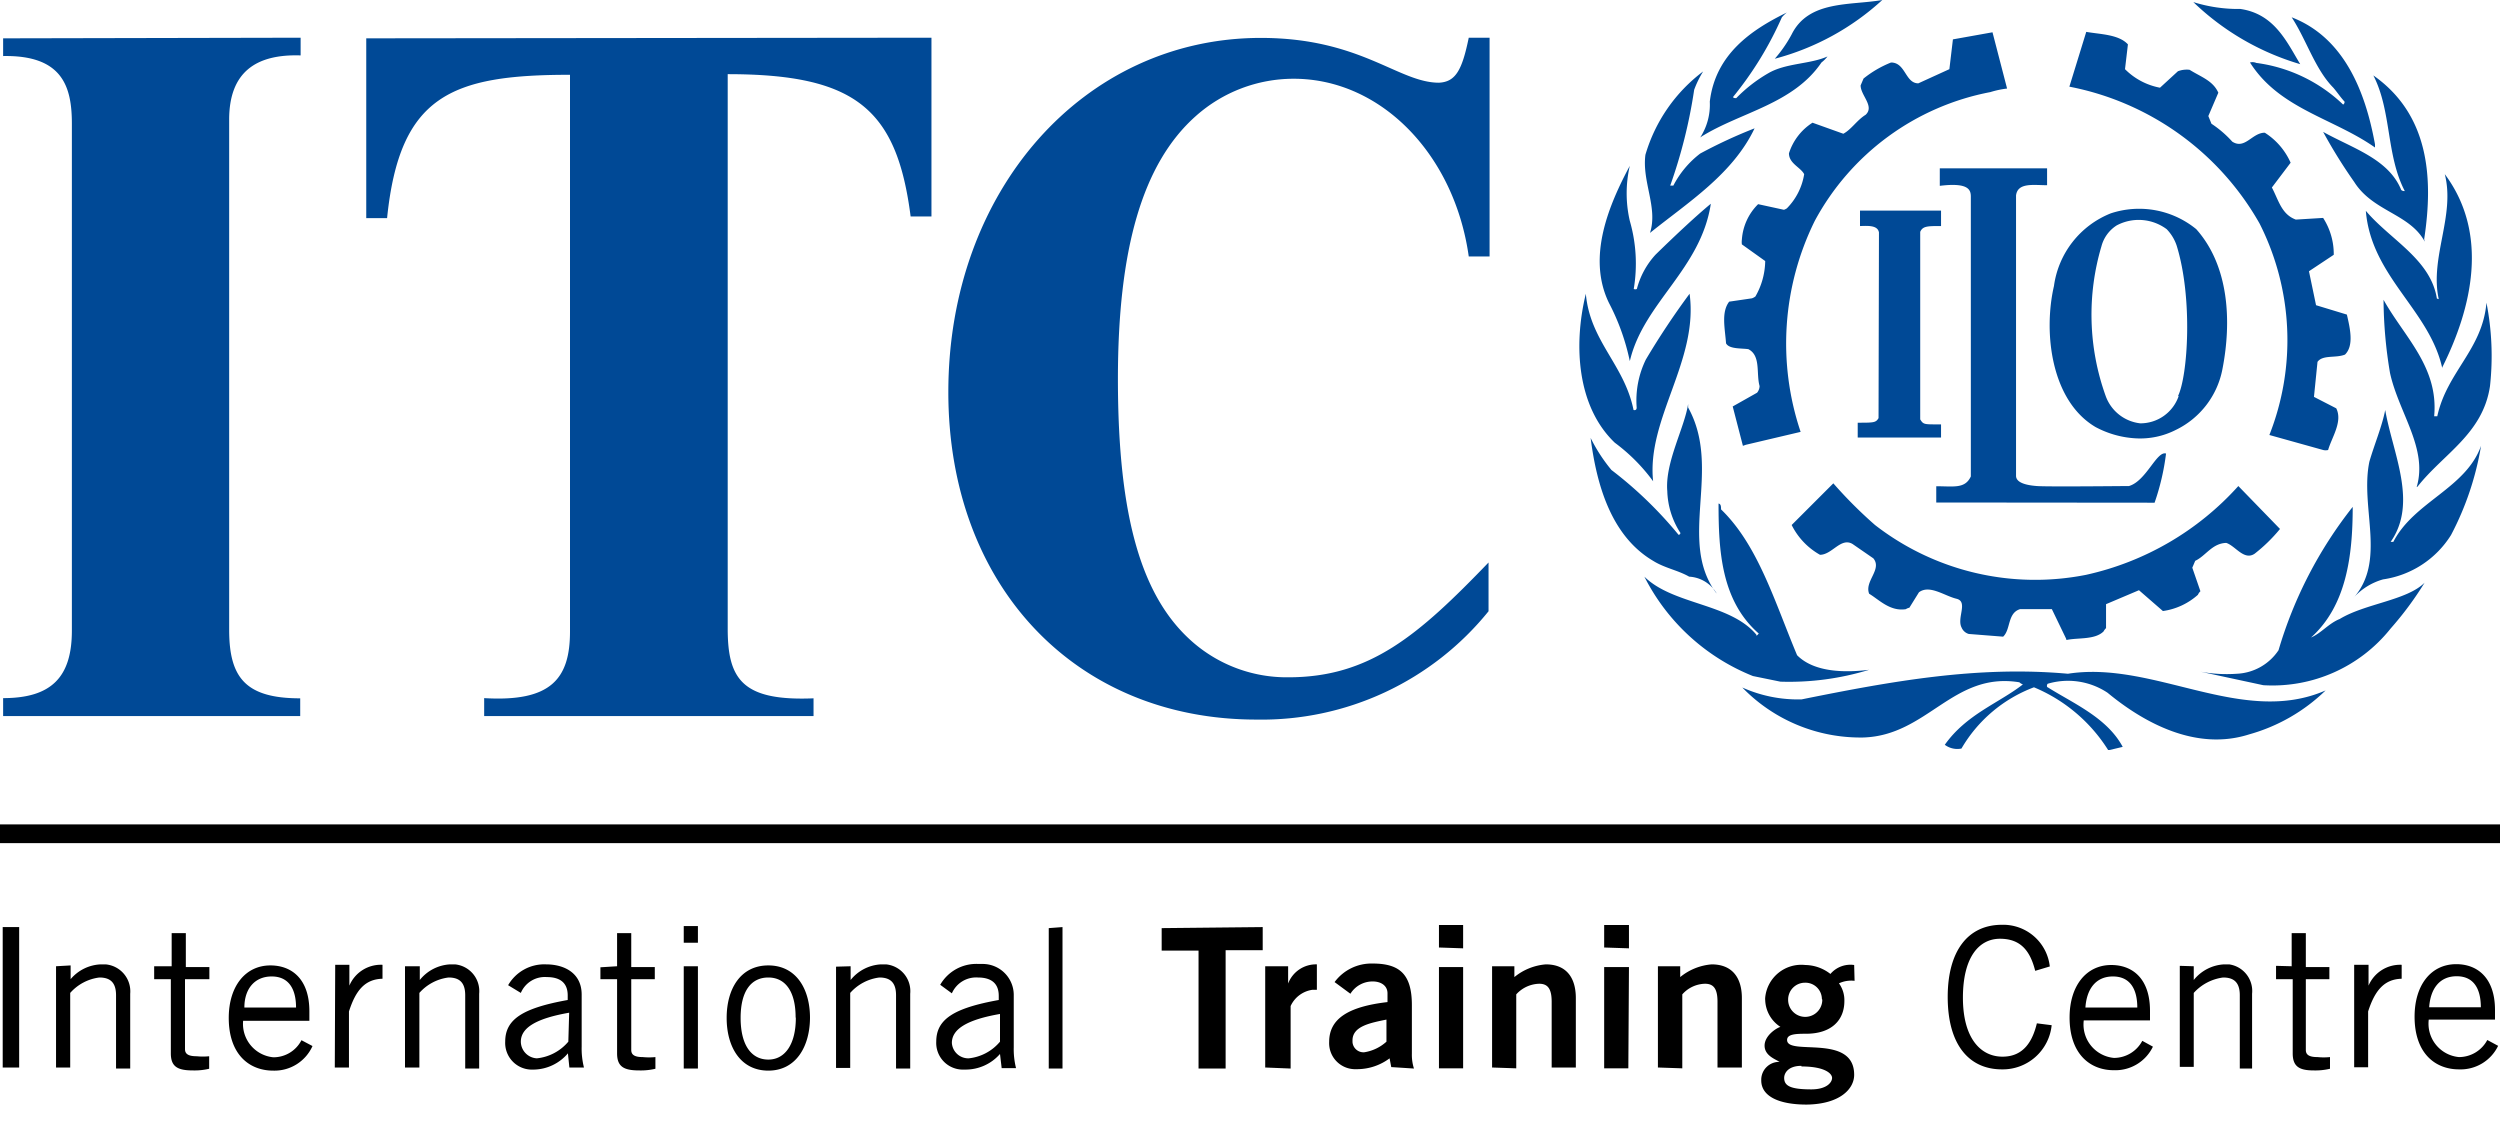 <svg data-name="Livello 1" xmlns="http://www.w3.org/2000/svg" width="120" height="55" viewBox="0 0 120 55"><title>itcilo_en</title><path d="M101.26 36l.63-.15c-.75-1.4-2.36-2.08-3.6-2.86-.05 0-.05-.12 0-.17a3.43 3.43 0 0 1 2.87.43c1.73 1.43 4.24 2.82 6.8 2a8.57 8.57 0 0 0 3.67-2.11c-4 1.75-8.23-1.45-12.37-.8-4.33-.39-8.42.35-12.78 1.23a6.5 6.5 0 0 1-2.85-.57 7.9 7.9 0 0 0 5.8 2.4c3.09-.09 4.31-3.17 7.5-2.65a.42.42 0 0 0 .17.1c-1.15.9-2.71 1.43-3.75 2.9a1 1 0 0 0 .8.18 6.79 6.79 0 0 1 3.48-2.94 7.7 7.7 0 0 1 3.56 3.01zm7.38-3.11a7.25 7.25 0 0 0 6.11-2.72 15.84 15.84 0 0 0 1.63-2.2c-.85.85-2.85 1-4.07 1.74-.53.21-.9.69-1.38.89 1.7-1.53 2-3.93 2-6.27a20.34 20.34 0 0 0-3.56 6.88 2.54 2.54 0 0 1-2 1.13 6.84 6.84 0 0 1-1.75-.1zm-23.18-.17a13.08 13.08 0 0 0 4.26-.57c-1.12.14-2.63.14-3.46-.7-1.07-2.55-1.87-5.28-3.65-7 0-.12 0-.26-.12-.28 0 2.24.12 4.65 1.92 6.23.07-.05-.14.2-.1.07-1.26-1.52-4-1.43-5.38-2.79a10 10 0 0 0 5.21 4.77zm13.73-2c.56-.12 1.36 0 1.78-.41a.61.61 0 0 1 .12-.16V29l1.58-.67 1.15 1a3.19 3.19 0 0 0 1.68-.78.52.52 0 0 1 .12-.17l-.39-1.13.14-.33c.51-.24.81-.84 1.49-.86.44.14.85.86 1.36.52a7.63 7.63 0 0 0 1.22-1.19l-2-2.06a13.84 13.84 0 0 1-7.3 4.26A12.54 12.54 0 0 1 90 25.2a21.2 21.2 0 0 1-2-2l-2 2a3.35 3.35 0 0 0 1.36 1.43c.58 0 1-.85 1.56-.52l1 .69c.44.53-.44 1.1-.2 1.7.47.28 1 .86 1.76.74a.51.51 0 0 1 .17-.07l.46-.74c.51-.38 1.22.17 1.8.31s0 .93.25 1.39a.53.53 0 0 0 .34.3l1.65.13c.37-.34.2-1.13.81-1.32h1.53l.68 1.41zM113 28.66a3 3 0 0 1 1.39-.85 4.63 4.63 0 0 0 3.26-2.13 14.14 14.14 0 0 0 1.44-4.28c-.73 2.05-3.22 2.68-4.21 4.61h-.13c1.32-1.88.1-4.25-.26-6.33-.15.78-.52 1.65-.76 2.48-.46 2.22.85 4.79-.8 6.58zm-30.61-.18c-1.9-2.54.29-5.95-1.36-8.92v-.17c-.17 1.14-1.12 2.82-1 4.19a3.88 3.88 0 0 0 .63 2 .09.09 0 0 1-.09.09 19.34 19.34 0 0 0-3.22-3.11 7.82 7.82 0 0 1-1-1.54c.29 2.28 1 4.72 3 5.9.56.35 1.19.45 1.73.76a1.63 1.63 0 0 1 1.31.79zm10.55-4.36v-.78c.84 0 1.38.13 1.66-.47V9.44c0-.33-.11-.69-1.49-.52v-.84h5.15v.81c-.65 0-1.41-.14-1.49.49v13.46c0 .32.46.45 1 .49s4.1 0 4.42 0c.83-.24 1.33-1.7 1.78-1.56a11.39 11.39 0 0 1-.55 2.36zm23.1-.76c1.24-1.58 3.14-2.53 3.48-4.83a13.24 13.24 0 0 0-.17-4c-.19 2.25-1.9 3.32-2.36 5.45h-.15c.22-2.36-1.43-3.8-2.43-5.59a21.8 21.8 0 0 0 .31 3.51c.42 1.92 1.83 3.62 1.28 5.48zm-36.69-.26c-.32-3 2.19-5.79 1.75-9a37.5 37.5 0 0 0-2.1 3.16 4.47 4.47 0 0 0-.44 2.3c0 .12-.07.14-.15.12-.44-2.18-2.09-3.3-2.29-5.58-.6 2.45-.43 5.41 1.39 7.15a8.68 8.68 0 0 1 1.84 1.85zm32.16-1.5a.49.49 0 0 0 .24 0c.17-.6.71-1.36.39-2l-1.07-.55.17-1.68c.25-.35.88-.17 1.32-.35.44-.43.24-1.27.09-1.92l-1.48-.45-.34-1.63 1.19-.79a3.2 3.2 0 0 0-.51-1.77l-1.31.08c-.69-.25-.83-.94-1.15-1.54l.9-1.19a3.27 3.27 0 0 0-1.24-1.44c-.61 0-.95.82-1.56.43a5.16 5.16 0 0 0-1-.86l-.15-.37.48-1.12c-.26-.58-.82-.75-1.38-1.1a1.18 1.18 0 0 0-.56.07l-.86.79a3.2 3.2 0 0 1-1.68-.89l.14-1.19c-.44-.48-1.31-.48-2-.6l-.81 2.63a13.42 13.42 0 0 1 9.13 6.57 12.4 12.4 0 0 1 .47 10.15zm-27.71-.25l2.63-.62a13.3 13.3 0 0 1 .68-10.13 12.16 12.16 0 0 1 8.43-6.18 4.38 4.38 0 0 1 .8-.17l-.7-2.7-1.9.34-.17 1.43-1.49.68c-.63 0-.61-1-1.31-1a5.13 5.13 0 0 0-1.32.77l-.14.33c0 .48.68 1 .24 1.41-.42.26-.68.7-1.07.91L87 5.89a2.71 2.71 0 0 0-1.13 1.47c0 .49.56.67.73 1a3 3 0 0 1-.83 1.64.61.61 0 0 1-.14.07l-1.24-.27a2.64 2.64 0 0 0-.78 1.7.88.88 0 0 0 0 .23l1.12.8a3.5 3.5 0 0 1-.47 1.7.56.56 0 0 1-.17.09l-1.09.16c-.39.51-.2 1.29-.15 2 .15.28.71.23 1.07.28.61.31.37 1.17.54 1.77a.53.53 0 0 1-.12.32l-1.17.66.49 1.89zM105.42 11a4.33 4.33 0 0 0-4.1-.76 4.39 4.39 0 0 0-2.73 3.49c-.52 2.25-.13 5.52 2 6.77a4.61 4.61 0 0 0 1.92.54 3.76 3.76 0 0 0 1.92-.4 4.09 4.09 0 0 0 2.25-2.94c.44-2.26.32-4.93-1.26-6.7zm-15.23.16c-.06-.36-.54-.32-.91-.31v-.74h3.89v.74c-.65 0-.88 0-1 .28v9c.16.26.19.24 1 .24V21h-4v-.71c.77 0 .87 0 1-.22zM104.58 19a1.94 1.94 0 0 1-1.85 1.32 2 2 0 0 1-1.66-1.32 11.52 11.52 0 0 1-.2-7.18 1.7 1.7 0 0 1 .73-1 2.25 2.25 0 0 1 2.4.18 2.08 2.08 0 0 1 .48.79c.78 2.52.54 6.26.06 7.23zm12.48-4.64c-.44-2 .8-4 .29-6 2.15 2.88 1.29 6.45-.12 9.27v.05c-.61-2.8-3.41-4.4-3.67-7.56 1.17 1.39 3.11 2.32 3.41 4.21zm-38.81 2.9c.68-2.75 3.39-4.35 3.87-7.48-.73.6-1.77 1.58-2.65 2.44a3.87 3.87 0 0 0-.9 1.65.17.17 0 0 1-.15 0 7.38 7.38 0 0 0-.19-3.27 5.88 5.88 0 0 1 0-2.64c-1 1.87-2.07 4.38-1 6.58a10.74 10.74 0 0 1 1 2.79zm38.11-5.78c.46-3 .21-6-2.44-7.86.88 1.7.61 3.83 1.51 5.55a.22.22 0 0 1-.17-.05c-.61-1.5-2.34-2-3.75-2.79a24.63 24.63 0 0 0 1.49 2.4c.9 1.43 2.66 1.52 3.39 2.87zm-37.16-.3c.39-1.21-.39-2.45-.22-3.75a7.71 7.71 0 0 1 2.77-4 4.78 4.78 0 0 0-.43.88 24.39 24.39 0 0 1-1.15 4.6h.15a4.57 4.57 0 0 1 1.29-1.54 23.68 23.68 0 0 1 2.61-1.21C83.17 8.37 81 9.73 79.2 11.18zM114 6.93c-.46-2.55-1.49-5.13-4-6.1.71 1.08 1.12 2.49 2 3.38.22.26.32.43.54.67a.15.15 0 0 1-.07.14 7.42 7.42 0 0 0-4.17-2A.45.45 0 0 0 108 3c1.41 2.23 4 2.67 6 4.08zm-32.32-.38C83.56 5.38 86.07 5 87.43 3a1.59 1.59 0 0 0 .29-.29c-.85.38-2 .31-2.85.81a7.07 7.07 0 0 0-1.53 1.19c-.07 0-.15 0-.15-.06A16.72 16.72 0 0 0 85.53.83a1.75 1.75 0 0 1 .24-.23c-1.7.83-3.43 2-3.7 4.28a2.9 2.9 0 0 1-.46 1.72zm28.73-3.47C109.76 2 109.17.67 107.54.43a7.19 7.19 0 0 1-2.26-.33 12.46 12.46 0 0 0 5.13 2.98zm-25.22-.26A12.26 12.26 0 0 0 90.35 0C88.82.27 86.82 0 86 1.65a6.26 6.26 0 0 1-.81 1.17zM70.5 1.81h1v10.5h-1c-.69-4.91-4.22-8.53-8.4-8.53a7.06 7.06 0 0 0-4.7 1.79c-2.58 2.29-3.74 6.43-3.74 12.62 0 6.7 1.16 10.51 3.59 12.63a6.87 6.87 0 0 0 4.59 1.69c3.91 0 6.23-2 9.61-5.51v2.34a14 14 0 0 1-11.14 5.2c-8.71 0-14.79-6.44-14.79-15.72 0-9.68 6.5-17 15-17 4.8 0 6.6 2.15 8.55 2.15.8-.04 1.11-.6 1.43-2.16zm-25.79 0v8.58h-1c-.66-5.15-2.63-6.83-8.78-6.83v26.62c0 2.43.71 3.48 4.12 3.34v.85H23.24v-.86c3.19.19 4.12-.91 4.12-3.2V3.59c-5.71 0-8.18 1-8.78 6.88h-1V1.84zm-30.28 0v.85c-2.14-.07-3.43.8-3.43 3.08v24.49c0 2.28.77 3.29 3.41 3.29v.85H.15v-.86c2.31 0 3.3-1 3.3-3.24V5.94c0-1.77-.44-3.3-3.3-3.25v-.85z" fill="#004996"/><path d="M0 39.57h120v.9H0zm.13 4.93v6.74h.79V44.5zm2.56 1.88v4.86h.68v-3.58a2.24 2.24 0 0 1 1.4-.74c.49 0 .8.21.8.85v3.52h.68V47.7a1.3 1.3 0 0 0-1.18-1.41h-.24a2 2 0 0 0-1.44.71v-.66zm4.71 0V47h.8v3.56c0 .63.31.82 1.05.82a3 3 0 0 0 .79-.08v-.6a3 3 0 0 1-.6 0c-.4 0-.56-.11-.56-.34V47h1.17v-.58H8.92v-1.63h-.68v1.59zm7.07 3.55a1.51 1.51 0 0 1-1.35.82A1.61 1.61 0 0 1 11.67 49h3.18v-.46c0-1.55-.85-2.2-1.87-2.2-1.2 0-2 1-2 2.52 0 1.77 1 2.53 2.13 2.53A2 2 0 0 0 15 50.21zm-2.74-1.57c0-.89.49-1.49 1.31-1.49s1.17.6 1.17 1.49zm4.34 2.88h.68v-2.69c.32-1 .76-1.55 1.61-1.57v-.67a1.64 1.64 0 0 0-1.59 1v-1h-.68zm3.37-4.86v4.86h.69v-3.58a2.24 2.24 0 0 1 1.4-.74c.49 0 .8.21.8.85v3.52H23V47.7a1.29 1.29 0 0 0-1.16-1.41h-.24a2 2 0 0 0-1.45.75v-.66zM25 47.66a1.25 1.25 0 0 1 1.25-.76c.59 0 1 .24 1 .88V48c-2.17.39-3 .93-3 2a1.28 1.28 0 0 0 1.22 1.34h.17a2.19 2.19 0 0 0 1.62-.78l.07.68h.7a3.71 3.71 0 0 1-.11-1v-2.5c0-1.06-.87-1.45-1.7-1.45a2 2 0 0 0-1.83 1zM27.28 50a2.28 2.28 0 0 1-1.51.8.81.81 0 0 1-.77-.8c0-.68.77-1.12 2.32-1.39zm1.54-3.57V47h.8v3.56c0 .63.31.82 1.05.82a3 3 0 0 0 .79-.08v-.56a3.11 3.11 0 0 1-.61 0c-.39 0-.55-.11-.55-.34V47h1.13v-.58H30.3v-1.63h-.68v1.59zm4 4.86h.68v-4.91h-.68zm0-6.84v.8h.68v-.8zm5.38 4.41c0 1.25-.51 2-1.32 2s-1.33-.69-1.33-2 .52-1.94 1.33-1.94 1.31.66 1.31 1.91zm.68 0c0-1.4-.67-2.52-2-2.52s-2 1.12-2 2.52.67 2.53 2 2.53 2-1.16 2-2.56zm1.25-2.46v4.86h.68v-3.6a2.24 2.24 0 0 1 1.4-.74c.49 0 .8.21.8.85v3.52h.68V47.7a1.29 1.29 0 0 0-1.16-1.41h-.25a2 2 0 0 0-1.45.75v-.66zm5.56 1.28a1.27 1.27 0 0 1 1.25-.76c.59 0 1 .24 1 .88v.2c-2.17.39-3 .93-3 2a1.28 1.28 0 0 0 1.22 1.34h.17a2.19 2.19 0 0 0 1.67-.75l.08.68h.69a3.71 3.71 0 0 1-.11-1v-2.53a1.49 1.49 0 0 0-1.5-1.47h-.19a2 2 0 0 0-1.84 1zM48 50a2.26 2.26 0 0 1-1.5.8.79.79 0 0 1-.81-.74c0-.68.76-1.12 2.31-1.39zm2.34-5.45v6.74H51V44.5zm5.42 0v1.08h1.77v5.66h1.3v-5.68h1.78V44.5zm6.19 6.74v-3a1.36 1.36 0 0 1 1.05-.78h.21v-1.22a1.43 1.43 0 0 0-1.38.92v-.83h-1.1v4.86zm5.92 0a2.14 2.14 0 0 1-.1-.71v-2.33c0-1.46-.56-2-1.88-2a2.2 2.2 0 0 0-1.83.89l.76.56a1.25 1.25 0 0 1 1.07-.59c.41 0 .71.21.71.57v.42c-1.9.22-2.8.81-2.8 1.91a1.25 1.25 0 0 0 1.19 1.31h.19a2.61 2.61 0 0 0 1.52-.52l.08.42zM66.55 50a2.06 2.06 0 0 1-1.07.51.53.53 0 0 1-.56-.49v-.08c0-.68.85-.84 1.63-1zm3.68-3.58h-1.16v4.86h1.16zm0-.9V44.4h-1.16v1.08zm2.55 5.76v-3.55a1.54 1.54 0 0 1 1.1-.51c.39 0 .6.21.6.86v3.16h1.16v-3.33c0-1-.47-1.62-1.44-1.62a2.72 2.72 0 0 0-1.51.61v-.52h-1.07v4.86zm5.41-4.86H77v4.86h1.16zm0-.9V44.4H77v1.08zm2.56 5.76v-3.55a1.5 1.5 0 0 1 1.09-.51c.39 0 .6.21.6.86v3.16h1.17v-3.33c0-1-.48-1.62-1.45-1.62a2.72 2.72 0 0 0-1.51.61v-.52h-1.07v4.86zm5.72-.09c1.12 0 1.47.34 1.47.55s-.25.55-1 .55c-1 0-1.3-.17-1.3-.55 0-.23.19-.58.83-.58zm1-3.2a.82.82 0 1 1-1.64 0 .81.81 0 0 1 .81-.82.79.79 0 0 1 .81.77zM89 46.32a1.26 1.26 0 0 0-1.14.43 2 2 0 0 0-1.21-.43 1.74 1.74 0 0 0-1.92 1.56.62.62 0 0 0 0 .13 1.59 1.59 0 0 0 .73 1.28c-.22.07-.76.43-.76.9s.49.64.72.78a.86.86 0 0 0-.88.83v.06c0 .77.86 1.16 2.18 1.16C88.3 53 89 52.28 89 51.59c0-2-3.22-.89-3.22-1.67 0-.28.4-.3.91-.3 1.22 0 1.84-.65 1.84-1.57a1.38 1.38 0 0 0-.26-.85 1.39 1.39 0 0 1 .75-.12zm8.77 2.8c-.2.82-.61 1.6-1.65 1.6s-1.9-.87-1.9-2.83.78-2.83 1.78-2.83 1.45.59 1.69 1.54l.7-.21a2.25 2.25 0 0 0-2.3-2c-1.64 0-2.6 1.27-2.6 3.46 0 2.37 1.08 3.48 2.6 3.48a2.36 2.36 0 0 0 2.39-2.12zm5.06.84a1.54 1.54 0 0 1-1.36.82 1.61 1.61 0 0 1-1.45-1.8h3.18v-.46c0-1.55-.84-2.2-1.86-2.2-1.2 0-2 1-2 2.52 0 1.77 1 2.53 2.12 2.53a2 2 0 0 0 1.88-1.13zm-2.73-1.6c.06-.89.5-1.49 1.32-1.49s1.17.6 1.17 1.49zm4.53-2v4.85h.67v-3.55a2.3 2.3 0 0 1 1.41-.74c.49 0 .8.21.8.85v3.52h.59V47.7a1.29 1.29 0 0 0-1.1-1.41h-.25a2 2 0 0 0-1.45.75v-.66zm4.62 0V47h.8v3.56c0 .63.31.82 1 .82a3 3 0 0 0 .79-.08v-.56a3 3 0 0 1-.6 0c-.4 0-.56-.11-.56-.34V47h1.13v-.58h-1.13v-1.63H110v1.59zm3.75 4.87h.67v-2.68c.32-1 .77-1.55 1.61-1.57v-.67a1.65 1.65 0 0 0-1.59 1v-1H113zm6.39-1.31a1.54 1.54 0 0 1-1.36.82 1.61 1.61 0 0 1-1.45-1.8h3.18v-.46c0-1.55-.85-2.2-1.86-2.2-1.21 0-2 1-2 2.52 0 1.77 1 2.53 2.13 2.53a2 2 0 0 0 1.88-1.13zm-2.79-1.57c.06-.89.5-1.49 1.32-1.49s1.16.6 1.16 1.49z"/></svg>